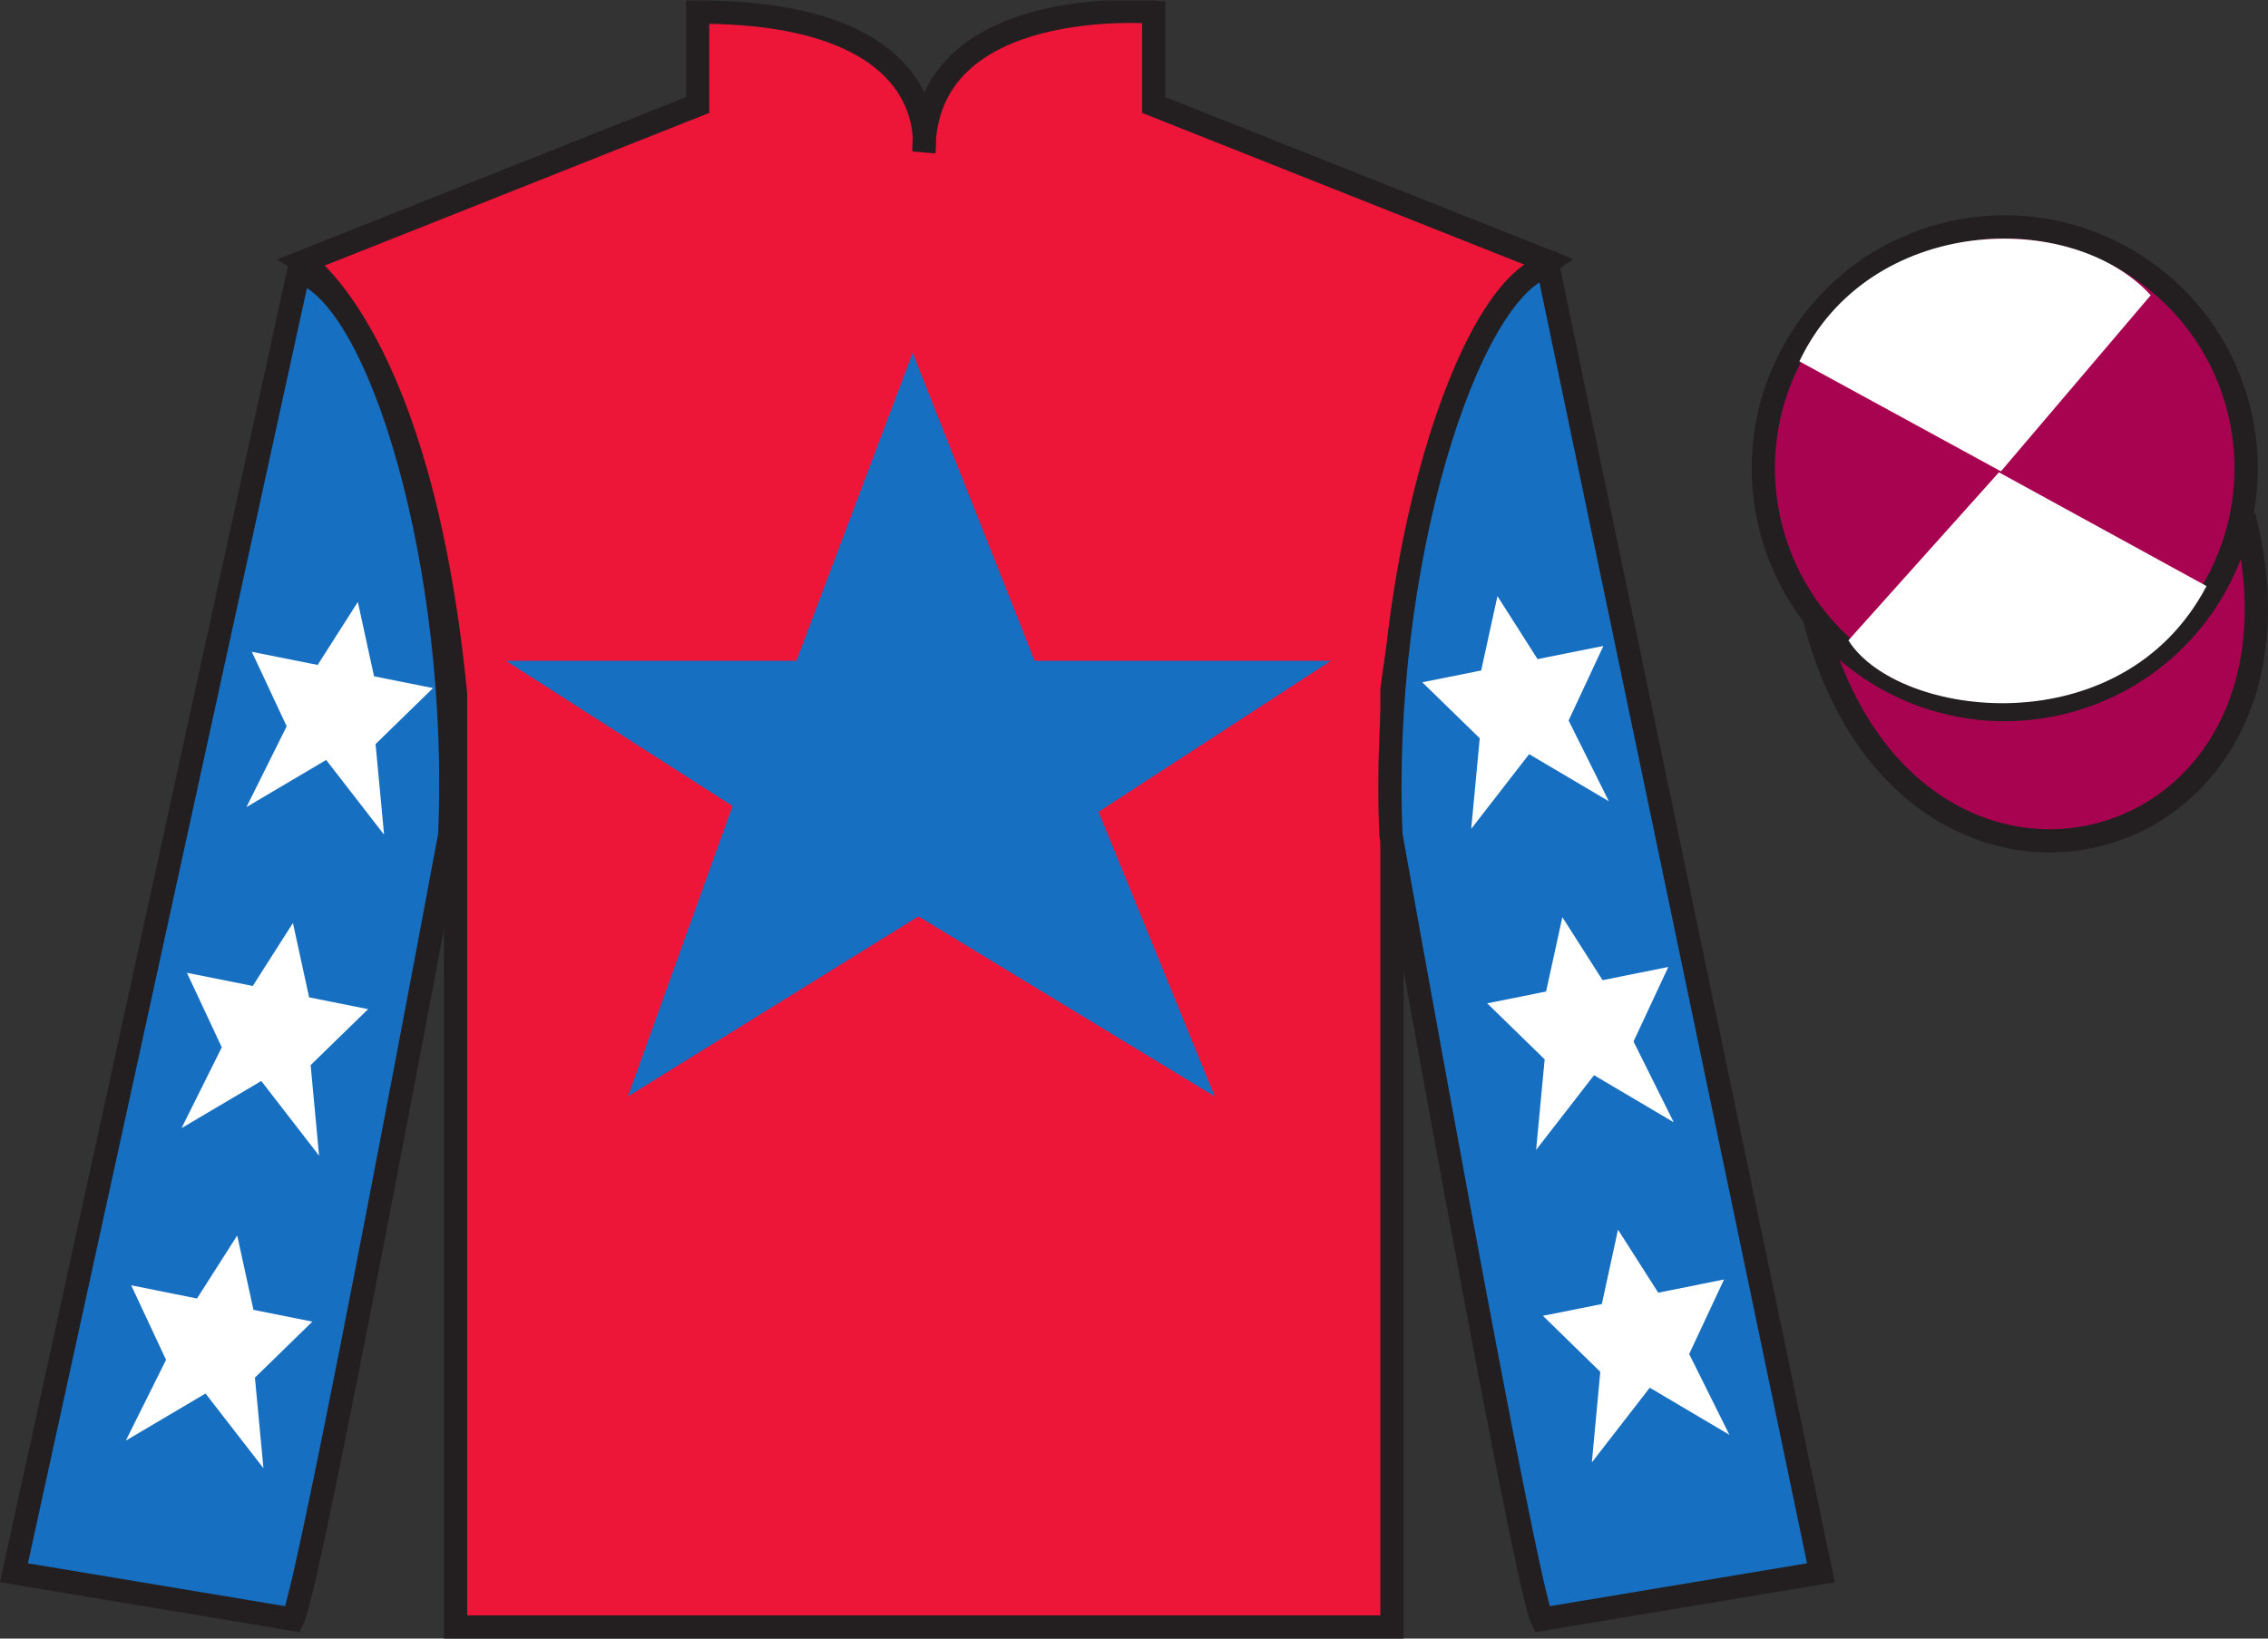 <?xml version="1.0" encoding="UTF-8"?>
<svg xmlns="http://www.w3.org/2000/svg" xmlns:xlink="http://www.w3.org/1999/xlink" width="97.59pt" height="70.52pt" viewBox="0 0 97.59 70.52" version="1.1">
<rect x="0" y="0" width="97.59" height="70.52" fill="#333333" stroke="none"/>
<defs>
<clipPath id="clip1">
  <path d="M 0 70.52 L 97.59 70.52 L 97.59 0.02 L 0 0.02 L 0 70.52 Z M 0 70.52 "/>
</clipPath>
</defs>
<g id="surface0">
<g clip-path="url(#clip1)" clip-rule="nonzero">
<path style=" stroke:none;fill-rule:nonzero;fill:rgb(92.863%,8.783%,22.277%);fill-opacity:1;" d="M 13.02 11.27 C 13.02 11.27 18.102 14.52 19.602 29.855 C 19.602 29.855 19.602 44.855 19.602 70.02 L 59.895 70.02 L 59.895 29.688 C 59.895 29.688 61.684 14.688 66.645 11.27 L 49.645 4.52 L 49.645 0.52 C 49.645 0.52 39.754 -0.312 39.754 6.52 C 39.754 6.52 40.77 0.52 30.02 0.52 L 30.02 4.52 L 13.02 11.27 "/>
<path style="fill:none;stroke-width:10;stroke-linecap:butt;stroke-linejoin:miter;stroke:rgb(13.73%,12.16%,12.549%);stroke-opacity:1;stroke-miterlimit:4;" d="M 130.195 592.505 C 130.195 592.505 181.016 560.005 196.016 406.645 C 196.016 406.645 196.016 256.645 196.016 5.005 L 598.945 5.005 L 598.945 408.325 C 598.945 408.325 616.836 558.325 666.445 592.505 L 496.445 660.005 L 496.445 700.005 C 496.445 700.005 397.539 708.325 397.539 640.005 C 397.539 640.005 407.695 700.005 300.195 700.005 L 300.195 660.005 L 130.195 592.505 Z M 130.195 592.505 " transform="matrix(0.1,0,0,-0.1,0,70.52)"/>
<path style=" stroke:none;fill-rule:nonzero;fill:rgb(9.02%,43.529%,75.491%);fill-opacity:1;" d="M 12.602 69.688 C 13.352 68.188 19.352 35.938 19.352 35.938 C 19.852 24.438 16.352 12.688 12.852 11.688 L 0.602 67.688 L 12.602 69.688 "/>
<path style="fill:none;stroke-width:10;stroke-linecap:butt;stroke-linejoin:miter;stroke:rgb(13.73%,12.16%,12.549%);stroke-opacity:1;stroke-miterlimit:4;" d="M 126.016 8.325 C 133.516 23.325 193.516 345.825 193.516 345.825 C 198.516 460.825 163.516 578.325 128.516 588.325 L 6.016 28.325 L 126.016 8.325 Z M 126.016 8.325 " transform="matrix(0.1,0,0,-0.1,0,70.52)"/>
<path style=" stroke:none;fill-rule:nonzero;fill:rgb(9.02%,43.529%,75.491%);fill-opacity:1;" d="M 78.352 67.688 L 66.602 11.438 C 63.102 12.438 59.352 24.438 59.852 35.938 C 59.852 35.938 65.602 68.188 66.352 69.688 L 78.352 67.688 "/>
<path style="fill:none;stroke-width:10;stroke-linecap:butt;stroke-linejoin:miter;stroke:rgb(13.73%,12.16%,12.549%);stroke-opacity:1;stroke-miterlimit:4;" d="M 783.516 28.325 L 666.016 590.825 C 631.016 580.825 593.516 460.825 598.516 345.825 C 598.516 345.825 656.016 23.325 663.516 8.325 L 783.516 28.325 Z M 783.516 28.325 " transform="matrix(0.1,0,0,-0.1,0,70.52)"/>
<path style="fill-rule:nonzero;fill:rgb(65.882%,1.34%,31.255%);fill-opacity:1;stroke-width:10;stroke-linecap:butt;stroke-linejoin:miter;stroke:rgb(13.73%,12.16%,12.549%);stroke-opacity:1;stroke-miterlimit:4;" d="M 780.703 439.223 C 820.391 283.598 1004.336 331.177 965.547 483.208 " transform="matrix(0.1,0,0,-0.1,0,70.52)"/>
<path style=" stroke:none;fill-rule:nonzero;fill:rgb(9.02%,43.529%,75.491%);fill-opacity:1;" d="M 39.27 15.188 L 34.27 28.438 L 21.77 28.438 L 31.52 34.688 L 27.02 47.188 L 39.52 39.438 L 52.27 47.188 L 47.27 34.938 L 57.27 28.438 L 44.52 28.438 L 39.27 15.188 "/>
<path style=" stroke:none;fill-rule:nonzero;fill:rgb(65.882%,1.34%,31.255%);fill-opacity:1;" d="M 88.828 30.215 C 94.387 28.797 97.742 23.141 96.324 17.582 C 94.906 12.027 89.25 8.672 83.691 10.09 C 78.137 11.508 74.781 17.16 76.199 22.719 C 77.617 28.277 83.27 31.633 88.828 30.215 "/>
<path style="fill:none;stroke-width:10;stroke-linecap:butt;stroke-linejoin:miter;stroke:rgb(13.73%,12.16%,12.549%);stroke-opacity:1;stroke-miterlimit:4;" d="M 888.281 403.052 C 943.867 417.231 977.422 473.794 963.242 529.38 C 949.062 584.927 892.5 618.481 836.914 604.302 C 781.367 590.122 747.812 533.598 761.992 478.012 C 776.172 422.427 832.695 388.872 888.281 403.052 Z M 888.281 403.052 " transform="matrix(0.1,0,0,-0.1,0,70.52)"/>
<path style=" stroke:none;fill-rule:nonzero;fill:rgb(100%,100%,100%);fill-opacity:1;" d="M 12.605 39.723 L 10.875 42.434 L 8.043 41.867 L 9.543 45.074 L 7.812 48.551 L 11.242 46.523 L 13.73 49.738 L 13.367 45.84 L 15.84 43.43 L 13.301 42.922 L 12.605 39.723 "/>
<path style=" stroke:none;fill-rule:nonzero;fill:rgb(100%,100%,100%);fill-opacity:1;" d="M 10.207 53.172 L 8.477 55.883 L 5.645 55.316 L 7.145 58.523 L 5.414 62 L 8.844 59.973 L 11.336 63.188 L 10.969 59.289 L 13.441 56.879 L 10.906 56.371 L 10.207 53.172 "/>
<path style=" stroke:none;fill-rule:nonzero;fill:rgb(100%,100%,100%);fill-opacity:1;" d="M 15.398 25.906 L 13.668 28.617 L 10.836 28.051 L 12.336 31.258 L 10.605 34.734 L 14.035 32.707 L 16.527 35.922 L 16.16 32.023 L 18.633 29.613 L 16.094 29.105 L 15.398 25.906 "/>
<path style=" stroke:none;fill-rule:nonzero;fill:rgb(100%,100%,100%);fill-opacity:1;" d="M 67.227 39.473 L 68.957 42.184 L 71.785 41.617 L 70.289 44.824 L 72.02 48.301 L 68.59 46.273 L 66.098 49.488 L 66.465 45.59 L 63.992 43.18 L 66.527 42.672 L 67.227 39.473 "/>
<path style=" stroke:none;fill-rule:nonzero;fill:rgb(100%,100%,100%);fill-opacity:1;" d="M 69.621 52.922 L 71.352 55.633 L 74.184 55.066 L 72.684 58.273 L 74.414 61.75 L 70.988 59.723 L 68.496 62.938 L 68.859 59.039 L 66.391 56.629 L 68.926 56.121 L 69.621 52.922 "/>
<path style=" stroke:none;fill-rule:nonzero;fill:rgb(100%,100%,100%);fill-opacity:1;" d="M 64.434 25.656 L 66.16 28.367 L 68.992 27.801 L 67.496 31.008 L 69.227 34.484 L 65.797 32.457 L 63.305 35.672 L 63.672 31.773 L 61.199 29.363 L 63.734 28.855 L 64.434 25.656 "/>
<path style=" stroke:none;fill-rule:nonzero;fill:rgb(100%,100%,100%);fill-opacity:1;" d="M 92.543 12.707 L 86.098 20.285 L 77.426 15.551 C 80.422 9.238 89.137 8.973 92.543 12.707 "/>
<path style=" stroke:none;fill-rule:nonzero;fill:rgb(100%,100%,100%);fill-opacity:1;" d="M 79.535 27.559 L 86.012 20.328 L 94.945 25.223 C 91.297 32.168 81.637 30.914 79.535 27.559 "/>
</g>
</g>
</svg>
